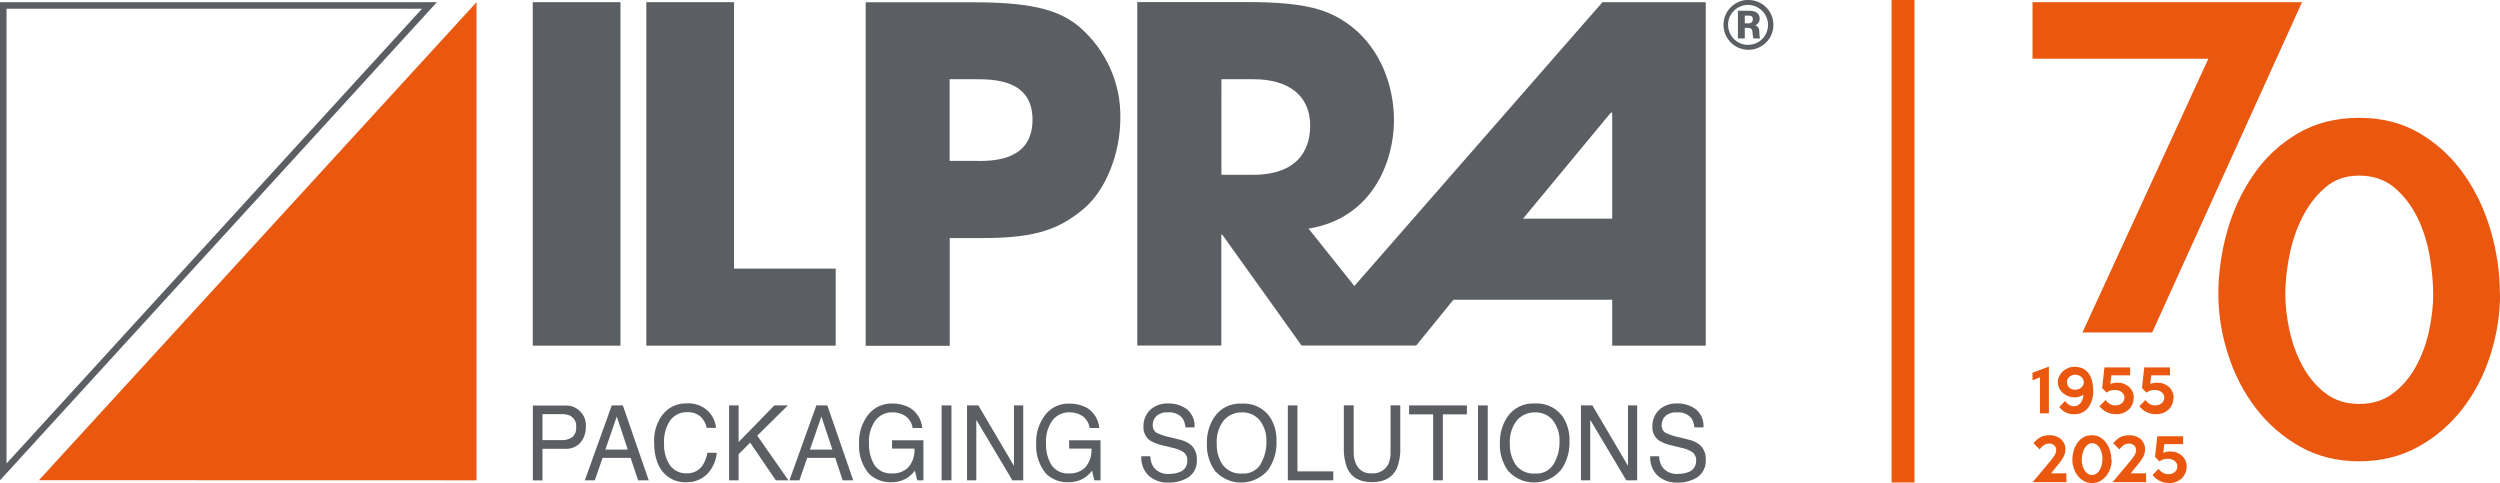 <?xml version="1.0" encoding="UTF-8"?><svg id="Livello_2" xmlns="http://www.w3.org/2000/svg" xmlns:xlink="http://www.w3.org/1999/xlink" viewBox="0 0 218.35 42.19"><defs><style>.cls-1{clip-path:url(#clippath-4);}.cls-1,.cls-2,.cls-3,.cls-4,.cls-5,.cls-6,.cls-7,.cls-8,.cls-9,.cls-10,.cls-11,.cls-12{fill:none;}.cls-2{clip-path:url(#clippath-2);}.cls-3{clip-path:url(#clippath-6);}.cls-4{clip-path:url(#clippath-9);}.cls-13{fill:#ea5810;}.cls-5{clip-path:url(#clippath-7);}.cls-6{clip-path:url(#clippath-5);}.cls-7{clip-path:url(#clippath-3);}.cls-9{stroke:#ea5810;stroke-miterlimit:10;stroke-width:2px;}.cls-14{fill:#5b5e63;}.cls-10{clip-path:url(#clippath);}.cls-11{clip-path:url(#clippath-1);}.cls-12{clip-path:url(#clippath-8);}</style><clipPath id="clippath"><rect class="cls-8" width="218.35" height="42.19"/></clipPath><clipPath id="clippath-1"><rect class="cls-8" width="218.35" height="42.19"/></clipPath><clipPath id="clippath-2"><rect class="cls-8" width="218.35" height="42.19"/></clipPath><clipPath id="clippath-3"><rect class="cls-8" width="218.35" height="42.19"/></clipPath><clipPath id="clippath-4"><rect class="cls-8" width="218.35" height="42.19"/></clipPath><clipPath id="clippath-5"><rect class="cls-8" width="218.35" height="42.19"/></clipPath><clipPath id="clippath-6"><rect class="cls-8" width="218.35" height="42.19"/></clipPath><clipPath id="clippath-7"><rect class="cls-8" width="218.35" height="42.19"/></clipPath><clipPath id="clippath-8"><rect class="cls-8" width="218.35" height="42.19"/></clipPath><clipPath id="clippath-9"><rect class="cls-8" width="218.35" height="42.19"/></clipPath></defs><g id="Layer_1"><g class="cls-10"><path class="cls-14" d="m49.81,36.31c-.24-.1-.5-.15-.76-.14h-1.67v2.27h1.67c.32.02.65-.07.92-.25.26-.22.39-.56.35-.89.05-.4-.15-.78-.51-.98m-3.28-.9h2.79c.95-.07,1.78.65,1.85,1.6,0,.09,0,.18,0,.28,0,.48-.15.96-.45,1.33-.35.4-.86.61-1.39.57h-1.95v2.76h-.84v-6.54Z"/></g><path class="cls-14" d="m52.87,39.27l1-2.89.96,2.89h-1.96Zm.56-3.86l-2.35,6.54h.87l.68-1.96h2.45l.65,1.96h.93l-2.26-6.54h-.95Z"/><g class="cls-11"><path class="cls-14" d="m61.82,35.88c.41.39.66.92.72,1.49h-.82c-.07-.38-.26-.73-.55-1-.32-.26-.74-.39-1.15-.37-.57-.02-1.11.24-1.46.68-.42.61-.61,1.35-.56,2.08-.03.66.15,1.31.5,1.86.34.48.91.75,1.5.72.57.02,1.1-.27,1.4-.75.19-.32.32-.67.38-1.04h.82c-.05.64-.31,1.24-.72,1.73-.5.57-1.23.87-1.98.84-.67.02-1.32-.23-1.81-.69-.64-.61-.96-1.55-.96-2.82-.04-.85.22-1.69.72-2.37.51-.67,1.31-1.04,2.15-1.01.67-.04,1.33.2,1.82.65"/></g><polygon class="cls-14" points="67.63 35.41 64.51 38.61 64.51 35.41 63.68 35.41 63.68 41.95 64.51 41.95 64.51 39.67 65.52 38.66 67.76 41.95 68.86 41.95 66.14 38.05 68.81 35.41 67.63 35.41"/><path class="cls-14" d="m71.74,36.38l.96,2.89h-1.96l1-2.89Zm-.44-.97l-2.35,6.54h.87l.68-1.96h2.45l.65,1.96h.92l-2.26-6.54h-.95Z"/><g class="cls-2"><path class="cls-14" d="m79.43,35.59c.64.38,1.06,1.05,1.12,1.79h-.84c-.06-.42-.28-.79-.62-1.04-.35-.23-.77-.34-1.18-.33-.56,0-1.08.25-1.43.68-.43.59-.63,1.31-.58,2.03-.03.67.14,1.33.48,1.9.35.51.95.78,1.56.73.51.02,1-.17,1.37-.51.4-.45.6-1.05.56-1.66h-1.96v-.73h2.74v3.5h-.54l-.2-.84c-.21.27-.46.5-.75.68-.43.24-.91.35-1.39.33-.7,0-1.38-.26-1.88-.75-.6-.72-.91-1.65-.86-2.59-.05-.94.25-1.87.84-2.61.51-.61,1.27-.95,2.06-.93.52-.01,1.04.11,1.5.36"/></g><rect class="cls-14" x="82.24" y="35.41" width=".86" height="6.54"/><polygon class="cls-14" points="88.56 35.41 88.56 40.69 85.45 35.41 84.46 35.41 84.46 41.95 85.27 41.95 85.27 36.67 88.42 41.95 89.37 41.95 89.37 35.41 88.56 35.41"/><g class="cls-7"><path class="cls-14" d="m94.89,35.59c.64.38,1.06,1.05,1.12,1.79h-.84c-.06-.42-.28-.79-.62-1.04-.35-.23-.76-.34-1.18-.33-.56,0-1.08.25-1.43.68-.43.59-.63,1.31-.58,2.03-.03.67.14,1.33.48,1.9.35.51.95.78,1.56.73.51.02,1-.17,1.37-.51.4-.45.6-1.05.56-1.66h-1.95v-.73h2.74v3.5h-.54l-.2-.84c-.21.27-.46.5-.75.68-.43.24-.91.35-1.39.33-.7.01-1.38-.26-1.88-.75-.6-.72-.91-1.65-.86-2.59-.05-.94.25-1.87.84-2.61.51-.61,1.27-.95,2.06-.92.52-.01,1.04.11,1.5.35"/><path class="cls-14" d="m100.47,39.84c0,.32.09.63.24.9.32.46.87.71,1.43.65.28,0,.57-.04.83-.14.44-.12.74-.53.73-.99.03-.29-.09-.57-.31-.76-.3-.19-.63-.32-.98-.39l-.82-.2c-.4-.08-.78-.22-1.14-.43-.39-.28-.61-.74-.58-1.22-.02-.54.19-1.06.57-1.45.44-.4,1.01-.6,1.6-.57.58-.02,1.15.16,1.62.5.47.39.72.98.67,1.59h-.79c-.02-.29-.11-.56-.26-.8-.31-.37-.78-.56-1.26-.51-.37-.04-.75.08-1.03.33-.2.2-.32.48-.31.77-.02.28.12.56.37.7.35.16.72.28,1.1.36l.85.21c.34.07.66.21.95.41.39.33.61.82.58,1.33.06.61-.22,1.21-.73,1.55-.51.32-1.11.48-1.71.47-.65.04-1.29-.19-1.78-.62-.44-.44-.67-1.05-.63-1.68h.79Z"/><path class="cls-14" d="m110.11,40.51c.34-.59.51-1.25.5-1.93.03-.67-.17-1.32-.58-1.86-.38-.47-.97-.73-1.57-.7-.6-.02-1.18.24-1.58.7-.45.59-.66,1.32-.61,2.06-.02.65.16,1.29.53,1.83.4.52,1.04.8,1.7.75.65.05,1.28-.28,1.62-.84m.75-4.17c.44.66.65,1.43.62,2.22.03.87-.22,1.72-.71,2.44-1.06,1.31-2.98,1.52-4.29.47-.12-.1-.24-.21-.35-.32-.51-.71-.77-1.56-.73-2.43-.02-.8.19-1.59.63-2.27.52-.8,1.43-1.26,2.39-1.21.95-.07,1.87.35,2.44,1.11"/></g><polygon class="cls-14" points="112.48 35.41 112.48 41.95 116.45 41.95 116.45 41.17 113.32 41.17 113.32 35.41 112.48 35.41"/><g class="cls-1"><path class="cls-14" d="m118.23,35.41v4.04c-.02.41.07.82.26,1.18.25.47.75.75,1.28.71.6.06,1.18-.24,1.47-.77.16-.35.23-.74.21-1.13v-4.04h.85v3.67c.03.63-.07,1.27-.31,1.86-.38.79-1.1,1.18-2.16,1.18s-1.77-.39-2.15-1.18c-.23-.59-.34-1.22-.31-1.86v-3.67h.85Z"/></g><polygon class="cls-14" points="123.07 35.41 123.07 36.19 125.17 36.19 125.17 41.95 126.02 41.95 126.02 36.19 128.12 36.19 128.12 35.41 123.07 35.41"/><rect class="cls-14" x="129.09" y="35.41" width=".85" height="6.54"/><g class="cls-6"><path class="cls-14" d="m135.71,40.51c.34-.59.51-1.25.5-1.93.03-.67-.17-1.32-.58-1.86-.38-.47-.97-.73-1.57-.7-.6-.02-1.18.24-1.58.7-.45.59-.66,1.32-.61,2.06-.02.65.16,1.29.52,1.83.4.52,1.04.8,1.7.75.65.05,1.28-.28,1.61-.84h0Zm.75-4.17c.44.66.65,1.43.62,2.22.03.87-.22,1.72-.71,2.44-1.06,1.31-2.98,1.52-4.29.47-.12-.1-.24-.21-.35-.32-.51-.71-.77-1.56-.73-2.43-.02-.8.19-1.59.63-2.27.52-.8,1.43-1.26,2.39-1.21.95-.07,1.87.35,2.44,1.11"/></g><polygon class="cls-14" points="142.19 35.41 142.19 40.69 139.08 35.41 138.08 35.41 138.08 41.95 138.89 41.95 138.89 36.67 142.04 41.95 142.99 41.95 142.99 35.41 142.19 35.41"/><g class="cls-3"><path class="cls-14" d="m144.91,39.84c0,.32.09.63.24.9.32.46.87.71,1.43.65.28,0,.57-.04.83-.14.44-.12.74-.53.73-.99.03-.29-.09-.57-.31-.76-.3-.19-.63-.32-.98-.39l-.82-.2c-.4-.08-.78-.22-1.13-.43-.39-.28-.61-.74-.58-1.22-.02-.54.19-1.06.57-1.45.44-.4,1.01-.6,1.6-.57.58-.02,1.15.16,1.62.5.47.39.72.98.67,1.59h-.79c-.02-.29-.11-.56-.26-.8-.31-.37-.78-.56-1.26-.51-.37-.04-.75.08-1.03.33-.2.2-.32.48-.31.77-.02.28.12.56.37.7.35.16.72.28,1.1.36l.85.21c.34.07.66.21.95.41.39.33.61.82.58,1.33.05.61-.23,1.21-.73,1.55-.51.32-1.11.48-1.71.47-.65.04-1.29-.19-1.78-.62-.44-.44-.67-1.05-.63-1.68h.79Z"/></g><path class="cls-14" d="m.57.76h36.29L.57,40.48V.76ZM0,.19v41.76L38.16.19H0Z"/><polygon class="cls-13" points="3.4 41.94 41.62 41.95 41.62 .19 3.4 41.94"/><rect class="cls-14" x="46.53" y=".19" width="7.66" height="30"/><polygon class="cls-14" points="72.99 23.46 64.11 23.46 64.11 .19 56.45 .19 56.45 30.19 72.99 30.19 72.99 23.46"/><g class="cls-5"><path class="cls-14" d="m85.4,14.05h-2.46v-7.13h2.17c1.66,0,5.07,0,5.07,3.53s-3.32,3.61-4.78,3.61m8.93-11.67c-1.62-1.34-3.69-2.19-9.24-2.19h-9.48v30h7.34v-9.41h2.99c4.66,0,6.69-.85,8.75-2.59,1.91-1.62,3.16-4.83,3.16-7.86.07-3.04-1.23-5.95-3.53-7.95"/><path class="cls-14" d="m152.72,3.92c-.96.03-1.76-.74-1.79-1.7-.03-.96.73-1.76,1.7-1.79.96-.02,1.76.74,1.79,1.7v.04c0,.95-.75,1.73-1.7,1.74m.01-3.92c-1.2-.01-2.19.95-2.2,2.16-.01,1.2.95,2.19,2.16,2.2s2.19-.95,2.2-2.16v-.02C154.89.98,153.93.01,152.74,0"/><path class="cls-14" d="m152.68,2.04h-.29v-.68h.32c.12,0,.38,0,.38.31,0,.37-.29.37-.42.37h0Zm.62.17c.24-.09.4-.33.39-.59,0-.49-.42-.68-.88-.68h-1.02v2.42h.6v-.93h.24c.38,0,.42.22.43.35,0,.2.04.39.08.58h.59c-.06-.19-.08-.39-.07-.59.02-.25-.12-.48-.35-.56"/><path class="cls-14" d="m109.4,15.27h-2.72V6.92h2.8c2.96,0,4.95,1.34,4.95,4.06,0,1.46-.53,4.29-5.03,4.29h0Zm31.29-5.43h.12v9.26h-7.79l7.67-9.26Zm-13.72,16.34h13.84v4.01h8.17V.19h-9.02l-21.67,24.79-4-5.01c5.68-.93,7.46-6,7.46-9.45,0-3.08-1.21-6.24-3.69-8.19-1.95-1.5-3.97-2.15-9.24-2.15h-9.49v30h7.34v-9.69h.08l6.93,9.69h10.01l3.26-4.01Z"/></g><polygon class="cls-13" points="201.06 .19 187.97 29.04 181.88 29.04 192.88 5.13 177.52 5.13 177.52 .19 201.06 .19"/><g class="cls-12"><path class="cls-13" d="m212.51,25.66c0-1.01-.1-2.11-.31-3.32-.21-1.2-.56-2.32-1.07-3.35-.51-1.03-1.17-1.9-2-2.6-.83-.7-1.86-1.05-3.08-1.05s-2.18.35-2.99,1.06c-.82.71-1.48,1.59-2,2.63-.52,1.05-.89,2.17-1.12,3.37-.23,1.2-.34,2.28-.34,3.25,0,1.01.12,2.07.36,3.19.24,1.12.62,2.16,1.14,3.12s1.18,1.76,2,2.38c.82.63,1.8.94,2.96.94s2.14-.31,2.96-.94c.82-.62,1.49-1.41,2-2.36.52-.95.9-1.99,1.14-3.12.24-1.13.36-2.2.36-3.21m5.84,0c0,1.78-.28,3.55-.83,5.3-.55,1.76-1.36,3.32-2.42,4.71-1.06,1.38-2.35,2.5-3.88,3.35-1.53.85-3.25,1.28-5.18,1.28s-3.64-.43-5.16-1.28c-1.51-.85-2.8-1.97-3.86-3.35-1.06-1.38-1.87-2.95-2.43-4.71-.57-1.76-.85-3.52-.85-5.3s.27-3.69.79-5.52c.53-1.83,1.3-3.47,2.33-4.94,1.02-1.47,2.3-2.65,3.84-3.55,1.54-.9,3.32-1.35,5.34-1.35s3.79.46,5.32,1.37c1.53.91,2.81,2.1,3.84,3.57,1.03,1.47,1.81,3.11,2.34,4.94.53,1.83.79,3.65.79,5.48"/></g><path class="cls-13" d="m178.95,36.1h-.78v-3.14l-.65.25v-.66l1.43-.53v4.08Z"/><path class="cls-13" d="m182.83,34.1c0,.31-.04.59-.12.85-.08.25-.19.47-.33.66-.14.18-.31.32-.52.42-.2.1-.43.15-.68.15-.28,0-.53-.05-.74-.15-.21-.1-.41-.26-.59-.48l.52-.53c.09.14.21.25.34.34.13.08.28.12.45.12.11,0,.22-.03.32-.08s.18-.13.25-.22c.07-.09.13-.2.17-.32.04-.12.06-.25.06-.39-.09.07-.2.13-.34.17-.13.04-.26.07-.39.07-.2,0-.39-.03-.57-.1-.18-.07-.34-.16-.48-.28s-.25-.26-.33-.43-.12-.35-.12-.55c0-.17.04-.33.12-.49.08-.16.18-.3.31-.42.13-.12.29-.22.47-.3.18-.07.38-.11.59-.11s.4.04.59.11c.19.07.36.19.51.35s.27.38.36.64c.09.27.14.59.14.97Zm-.83-.71c0-.09-.02-.18-.06-.26s-.09-.15-.16-.21c-.07-.06-.15-.11-.24-.14-.09-.03-.19-.05-.29-.05s-.2.02-.29.05c-.09.04-.17.08-.23.14-.07.06-.12.13-.15.21-.04.08-.05.17-.05.26s.02.17.05.25c.04.08.09.15.15.21.06.06.14.11.23.14.09.04.18.05.29.05s.2-.02.29-.05c.09-.03.17-.08.24-.14s.12-.13.16-.21.06-.17.06-.25Z"/><path class="cls-13" d="m186.35,34.75c0,.21-.04.4-.12.58-.08.17-.18.33-.32.45-.13.12-.29.22-.47.29s-.37.11-.57.11c-.29,0-.56-.05-.81-.16s-.48-.28-.69-.54l.53-.54s.08.1.13.15.11.11.18.15c.07.05.14.09.23.12.09.03.18.05.29.05.12,0,.23-.02.33-.05s.18-.08.26-.14c.07-.06.13-.13.17-.22.04-.08.06-.17.06-.27,0-.11-.02-.2-.07-.29-.05-.08-.11-.15-.19-.21s-.17-.1-.27-.13-.21-.04-.33-.04c-.13,0-.25.02-.36.05-.11.03-.23.09-.34.18l-.39-.4.2-1.8h2.25v.69h-1.64l-.09.76c.08-.04.18-.07.29-.09.11-.02.21-.03.31-.03.21,0,.4.03.58.1.18.07.33.16.46.28.13.12.23.26.3.42.07.16.11.34.11.53Z"/><path class="cls-13" d="m189.83,34.75c0,.21-.04.4-.12.58-.08.17-.18.33-.32.45-.13.12-.29.22-.47.29s-.37.11-.57.11c-.29,0-.56-.05-.81-.16s-.48-.28-.69-.54l.53-.54s.08.1.13.15.11.11.18.15c.07.05.14.09.23.12.09.03.18.05.29.05.12,0,.23-.02.33-.05s.18-.08.26-.14c.07-.06.13-.13.17-.22.04-.08.06-.17.06-.27,0-.11-.02-.2-.07-.29-.05-.08-.11-.15-.19-.21s-.17-.1-.27-.13-.21-.04-.33-.04c-.13,0-.25.02-.36.05-.11.03-.23.09-.34.18l-.39-.4.2-1.8h2.25v.69h-1.64l-.09.76c.08-.04.18-.07.29-.09.11-.02.21-.03.31-.03.21,0,.4.03.58.1.18.07.33.16.46.28.13.12.23.26.3.42.07.16.11.34.11.53Z"/><g class="cls-4"><path class="cls-13" d="m180.47,42.11h-2.94l1.54-1.83c.06-.07.12-.15.18-.23.06-.08.12-.16.17-.24.05-.08.09-.17.12-.25.03-.08.05-.16.05-.24,0-.18-.06-.32-.17-.42-.11-.1-.25-.16-.41-.16-.19,0-.35.05-.5.14-.15.1-.27.22-.37.37l-.54-.54c.18-.22.38-.4.6-.52s.5-.18.83-.18c.17,0,.34.03.5.08.16.05.31.13.43.23.13.1.23.23.31.39.08.15.12.33.12.53,0,.13-.02.26-.05.38-.04.12-.09.24-.15.35-.06.11-.13.22-.22.33-.08.11-.17.22-.26.33l-.57.71h1.34v.75Z"/><path class="cls-13" d="m184.44,40.15c0,.25-.04.49-.12.74-.08.24-.19.46-.34.65-.15.19-.33.35-.54.47s-.45.18-.72.18-.51-.06-.72-.18c-.21-.12-.39-.27-.54-.47-.15-.19-.26-.41-.34-.65-.08-.24-.12-.49-.12-.74s.04-.51.11-.77.18-.48.32-.69c.14-.2.32-.37.53-.49.21-.13.46-.19.74-.19s.53.06.74.19c.21.13.39.29.53.5.14.2.25.43.33.69.07.25.11.51.11.76Zm-.81,0c0-.14-.01-.29-.04-.46-.03-.17-.08-.32-.15-.47s-.16-.26-.28-.36-.26-.15-.43-.15-.3.05-.42.15c-.11.1-.21.22-.28.37-.07.15-.12.3-.16.47-.03.17-.05.32-.05.45s.02.29.05.44c.03.16.09.3.16.43.07.13.16.24.28.33.11.09.25.13.41.13s.3-.04.41-.13c.11-.09.21-.2.28-.33.07-.13.12-.28.16-.43.03-.16.05-.31.05-.45Z"/><path class="cls-13" d="m187.46,42.11h-2.95l1.54-1.83c.06-.07.12-.15.18-.23s.12-.16.17-.24c.05-.08.09-.17.12-.25.03-.08.04-.16.04-.24,0-.18-.06-.32-.17-.42-.11-.1-.25-.16-.41-.16-.19,0-.35.05-.5.14-.15.1-.27.22-.37.37l-.54-.54c.18-.22.38-.4.6-.52s.5-.18.83-.18c.17,0,.34.03.5.08s.31.13.43.23c.13.1.23.23.3.39.08.15.12.33.12.53,0,.13-.02.26-.05.38s-.09.24-.15.35c-.06.11-.13.22-.22.33-.08.11-.17.22-.26.33l-.57.71h1.34v.75Z"/><path class="cls-13" d="m190.98,40.76c0,.21-.04.4-.12.58-.08.17-.18.33-.32.45s-.29.22-.47.29c-.18.07-.37.11-.57.11-.29,0-.56-.05-.81-.16s-.48-.28-.69-.54l.53-.54s.08.1.13.15.11.11.18.15.15.09.23.12c.08.03.18.05.29.05.12,0,.23-.02.33-.05s.18-.08.25-.14c.07-.06.13-.13.17-.22.04-.08.06-.17.06-.27,0-.11-.02-.2-.07-.29-.05-.08-.11-.15-.19-.21-.08-.06-.17-.1-.27-.13s-.21-.04-.33-.04c-.13,0-.25.02-.36.05-.11.03-.23.09-.34.18l-.39-.4.2-1.8h2.25v.69h-1.64l-.09.76c.08-.04.18-.07.29-.09.11-.02.21-.03.31-.03.21,0,.4.03.58.1s.33.16.46.28c.13.12.23.26.3.42.07.16.11.34.11.53Z"/><line class="cls-9" x1="166.21" y1="0" x2="166.21" y2="42.14"/></g></g></svg>